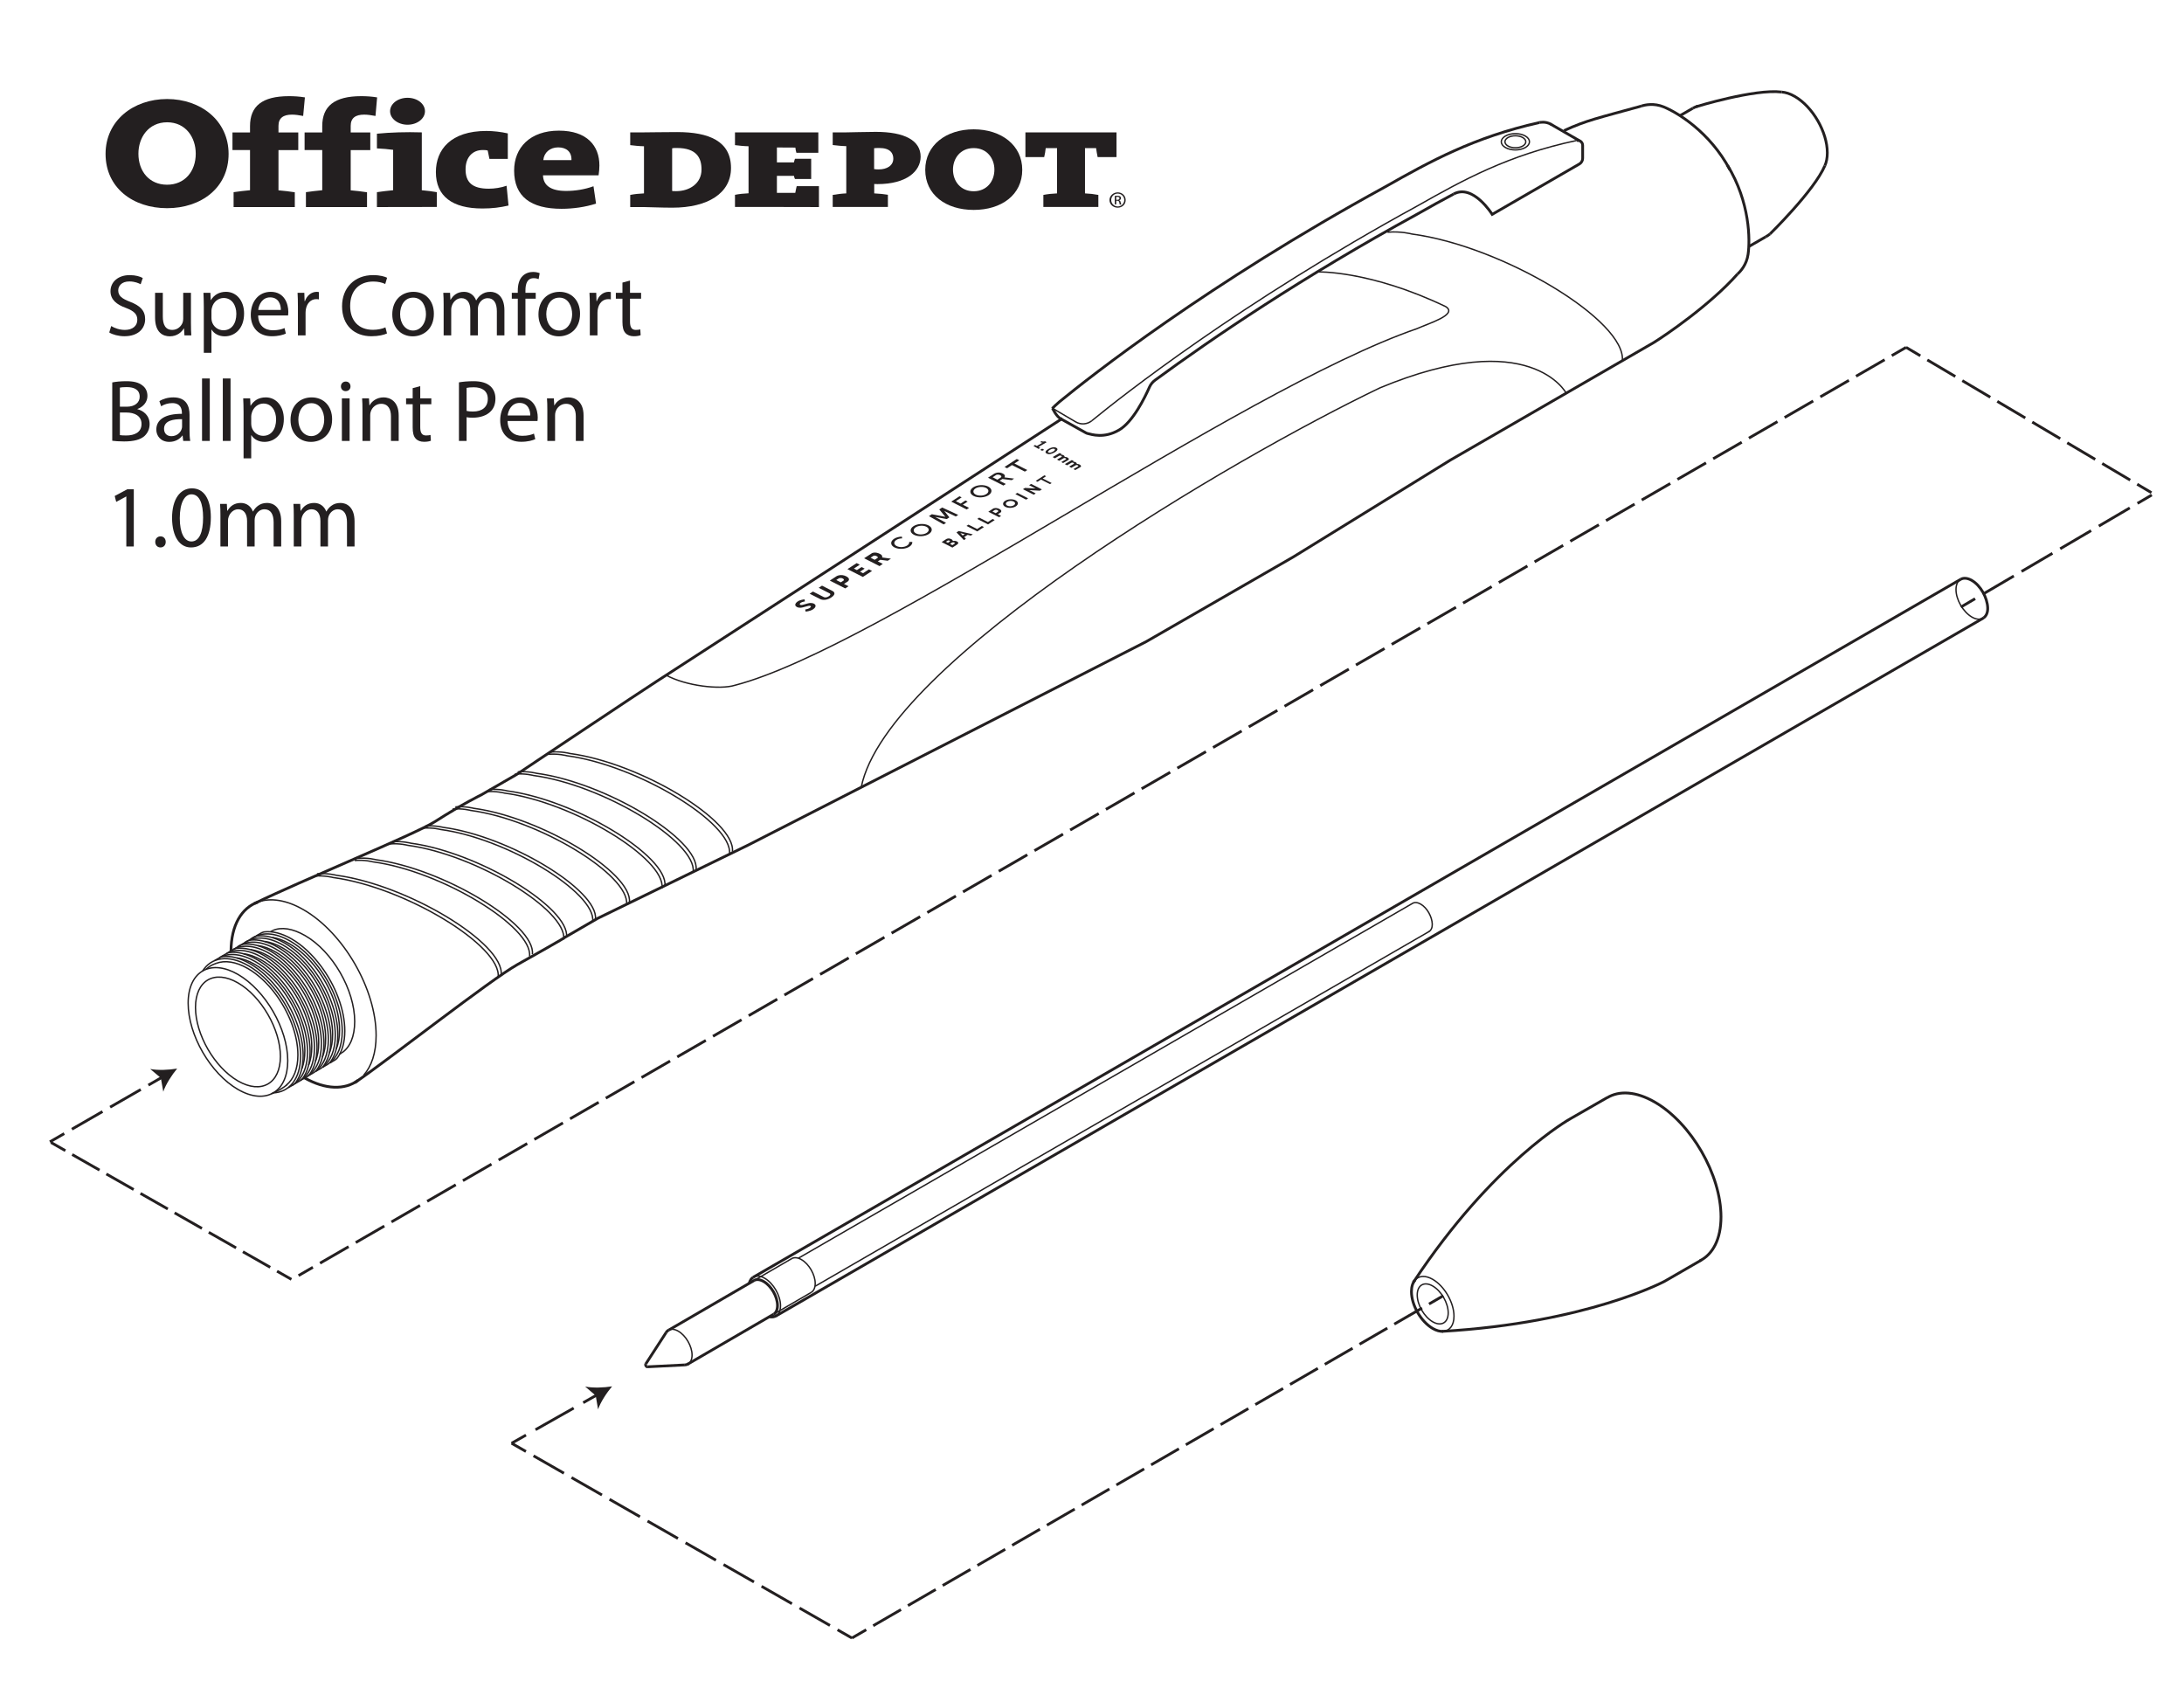 <?xml version="1.0" encoding="UTF-8"?>
<svg xmlns="http://www.w3.org/2000/svg" version="1.1" viewBox="0 0 792 612">
  <defs>
    <style>
      .cls-1 {
        fill: #231f20;
      }

      .cls-2 {
        fill: #fff;
      }

      .cls-3 {
        stroke-dasharray: 11.398 2.849;
      }

      .cls-3, .cls-4, .cls-5, .cls-6, .cls-7, .cls-8, .cls-9, .cls-10, .cls-11, .cls-12, .cls-13, .cls-14 {
        fill: none;
        stroke: #231f20;
      }

      .cls-3, .cls-4, .cls-7, .cls-8, .cls-9, .cls-10, .cls-11, .cls-12, .cls-13, .cls-14 {
        stroke-miterlimit: 10;
      }

      .cls-4 {
        stroke-dasharray: 12.702 3.176;
      }

      .cls-6, .cls-12 {
        stroke-width: .5px;
      }

      .cls-7 {
        stroke-dasharray: 11.644 2.911;
      }

      .cls-8 {
        stroke-dasharray: 13.004 3.251;
      }

      .cls-9 {
        stroke-dasharray: 15.904 3.976;
      }

      .cls-10 {
        stroke-dasharray: 11.966 2.992;
      }

      .cls-11 {
        stroke-dasharray: 11.793 2.948;
      }

      .cls-14 {
        stroke-dasharray: 12.806 3.202;
      }
    </style>
  </defs>
  <!-- Generator: Adobe Illustrator 28.7.2, SVG Export Plug-In . SVG Version: 1.2.0 Build 154)  -->
  <g>
    <g id="Layer_8">
      <rect class="cls-2" width="792" height="612"/>
    </g>
    <g id="Part_1">
      <path class="cls-12" d="M711.083,210.013c-1.088.579-1.765,1.886-1.765,3.766,0,3.665,2.586,8.101,5.747,9.955,1.685.988,3.206,1.006,4.26.292"/>
      <path class="cls-13" d="M719.325,224.027c.964-.653,1.537-1.917,1.488-3.611-.106-3.664-2.573-8.122-5.747-9.955-1.546-.892-2.949-.998-3.982-.448"/>
      <path class="cls-13" d="M273.09,463.167c-.631.419-1.101,1.108-1.346,2.032"/>
      <path class="cls-12" d="M281.526,477.053c.944-.637,1.52-1.884,1.52-3.619,0-3.665-2.573-8.122-5.747-9.955-1.662-.96-3.159-1.009-4.209-.313"/>
      <path class="cls-13" d="M279.008,477.441c.977.213,1.842.069,2.518-.388"/>
      <path class="cls-13" d="M280.565,476.546c.858-.544,1.385-1.647,1.385-3.197,0-3.199-2.246-7.09-5.017-8.689-1.366-.789-2.605-.873-3.509-.373"/>
      <path class="cls-12" d="M294.051,468.685c.969-.494,1.574-1.64,1.574-3.298,0-3.191-2.24-7.072-5.004-8.667-1.31-.756-2.502-.863-3.394-.428"/>
      <line class="cls-13" x1="711.083" y1="210.013" x2="273.083" y2="463.155"/>
      <line class="cls-13" x1="719.338" y1="224.046" x2="281.338" y2="477.188"/>
      <path class="cls-12" d="M518.186,337.784c.777-.447,1.246-1.401,1.208-2.706-.077-2.666-1.872-5.91-4.182-7.243-1.155-.667-2.2-.73-2.957-.293"/>
      <line class="cls-12" x1="512.315" y1="327.509" x2="289.55" y2="456.199"/>
      <line class="cls-12" x1="518.321" y1="337.72" x2="295.613" y2="466.376"/>
      <line class="cls-13" x1="273.521" y1="464.257" x2="242.522" y2="482.267"/>
      <line class="cls-12" x1="287.257" y1="456.276" x2="274.007" y2="463.975"/>
      <line class="cls-13" x1="280.554" y1="476.527" x2="249.396" y2="494.63"/>
      <line class="cls-12" x1="294.093" y1="468.661" x2="281.2" y2="476.152"/>
      <path class="cls-13" d="M242.541,482.253c-.419.212-.77.545-1.035.988"/>
      <path class="cls-12" d="M249.679,494.461c.801-.562,1.288-1.638,1.288-3.126,0-3.191-2.24-7.072-5.004-8.667-1.324-.764-2.527-.866-3.422-.414"/>
      <path class="cls-13" d="M248.302,494.905c.52-.018.986-.17,1.377-.444"/>
      <path class="cls-13" d="M234.824,495.584c-.076.034-.176.024-.286-.04-.238-.137-.431-.471-.431-.746,0-.089.02-.161.056-.213"/>
      <line class="cls-13" x1="241.525" y1="483.211" x2="234.163" y2="494.586"/>
      <line class="cls-13" x1="234.805" y1="495.594" x2="248.337" y2="494.911"/>
    </g>
    <g id="Part_2">
      <path class="cls-12" d="M525.178,476.032c0,3.583-2.515,5.035-5.618,3.244s-5.618-6.148-5.618-9.731c0-3.583,2.515-5.035,5.618-3.244,3.103,1.791,5.618,6.148,5.618,9.731Z"/>
      <path class="cls-13" d="M523.321,482.737c-1.113.077-2.395-.254-3.761-1.043-4.26-2.459-7.713-8.44-7.713-13.359,0-1.844.486-3.278,1.317-4.219"/>
      <path class="cls-12" d="M513.164,464.116c1.386-1.569,3.733-1.771,6.396-.234,4.26,2.459,7.713,8.44,7.713,13.359,0,3.342-1.594,5.333-3.952,5.496"/>
      <path class="cls-13" d="M582.811,398.037c4.369-2.658,10.475-2.35,17.232,1.552,13.284,7.669,24.052,26.321,24.052,41.659,0,8.013-2.939,13.537-7.64,15.892"/>
      <path class="cls-13" d="M582.898,397.937l-13.383,7.682s-28.035,15.51-56.983,59.346"/>
      <path class="cls-13" d="M616.963,456.897l-13.364,7.716s-28.264,15.112-80.709,18.134"/>
    </g>
    <g id="Part_3">
      <path class="cls-12" d="M123.918,381.771c3.01-1.971,4.706-5.924,4.706-11.408,0-11.454-8.041-25.381-17.96-31.108-4.541-2.622-8.616-3.229-11.778-1.846"/>
      <path class="cls-12" d="M99.309,396.137c3.121-1.946,5.039-5.931,5.039-11.541,0-11.517-8.086-25.522-18.06-31.28-4.832-2.79-9.22-3.132-12.461-1.435"/>
      <path class="cls-12" d="M73.827,351.881c-3.449,1.807-5.598,5.924-5.598,11.861,0,11.517,8.086,25.522,18.06,31.28,5.116,2.954,9.735,3.164,13.021,1.115"/>
      <path class="cls-12" d="M70.891,365.279c0,9.819,6.894,21.76,15.398,26.669,8.504,4.91,15.398.93,15.398-8.89,0-9.819-6.894-21.76-15.398-26.669-8.504-4.91-15.398-.93-15.398,8.89Z"/>
      <path class="cls-13" d="M93.497,327.09c-5.9,2.132-9.681,8.379-9.725,17.806"/>
      <path class="cls-12" d="M131.853,389.891c2.867-3.21,4.542-8.119,4.542-14.447,0-16.78-11.78-37.184-26.312-45.573-6.288-3.63-12.06-4.416-16.586-2.781"/>
      <path class="cls-13" d="M110.373,390.801c7.738,4.371,14.674,4.423,19.436.948"/>
      <path class="cls-12" d="M78.431,349.286c-1.979.724-2.419,1.085-3.739,2.171"/>
      <line class="cls-12" x1="98.886" y1="337.41" x2="98.174" y2="337.824"/>
      <path class="cls-12" d="M104.171,393.233c-2.485,2.138-5.756,3.341-5.756,3.341"/>
      <line class="cls-12" x1="123.918" y1="381.771" x2="123.086" y2="382.254"/>
      <path class="cls-12" d="M78.34,349.323c3.125-1.194,7.141-.681,11.524,1.841,3.625,2.086,7.068,5.317,9.901,9.064h0c4.973,6.586,8.265,14.947,8.265,22.295,0,5.057-1.559,8.793-4.152,10.907"/>
      <path class="cls-12" d="M73.393,352.206c3.134-5.119,9.419-6.227,16.667-2.056,3.849,2.215,7.446,5.611,10.431,9.614h0c5.128,6.839,8.515,15.488,8.515,23.094,0,8.363-4.094,13.258-10.094,13.421"/>
      <path class="cls-12" d="M77.861,348.267l1.625-.934c.564-.36,1.291-.476,1.291-.476,2.871-.329,6.231.466,9.822,2.533,3.899,2.244,7.582,5.739,10.613,9.787h0c5.251,6.978,8.723,15.82,8.723,23.593,0,4.144-.987,7.452-2.703,9.777,0,0-.462.572-1.056.881l-1.62.943"/>
      <path class="cls-12" d="M85.891,347.321c2.013.264,4.202,1.033,6.49,2.35,3.625,2.086,7.068,5.317,9.901,9.064h0c4.973,6.586,8.265,14.947,8.265,22.295,0,2.468-.371,4.622-1.053,6.426"/>
      <path class="cls-12" d="M79.562,347.201c3.376-1.795,7.961-1.453,13.015,1.455,3.849,2.215,7.446,5.611,10.431,9.614h0c5.128,6.839,8.515,15.488,8.515,23.094,0,6.034-2.131,10.262-5.572,12.211"/>
      <path class="cls-12" d="M80.378,346.773l1.625-.934c.564-.36,1.291-.476,1.291-.476,2.871-.329,6.231.466,9.822,2.533,3.899,2.244,7.582,5.739,10.613,9.787h0c5.251,6.978,8.723,15.82,8.723,23.593,0,4.144-.987,7.452-2.703,9.777,0,0-.462.572-1.056.881l-1.62.943"/>
      <path class="cls-12" d="M88.317,345.815c2.039.253,4.258,1.025,6.581,2.362,3.625,2.086,7.068,5.317,9.901,9.064h0c4.973,6.586,8.265,14.947,8.265,22.295,0,2.574-.404,4.806-1.142,6.655"/>
      <path class="cls-12" d="M82.199,345.645c3.364-1.724,7.901-1.356,12.895,1.518,3.849,2.215,7.446,5.611,10.431,9.614h0c5.128,6.839,8.515,15.488,8.515,23.094,0,5.732-1.924,9.835-5.066,11.902"/>
      <path class="cls-12" d="M82.895,345.279l1.625-.934c.564-.36,1.291-.476,1.291-.476,2.871-.329,6.231.466,9.822,2.533,3.899,2.244,7.582,5.739,10.613,9.787h0c5.251,6.978,8.723,15.82,8.723,23.593,0,4.144-.987,7.452-2.703,9.777,0,0-.462.572-1.056.881l-1.62.943"/>
      <path class="cls-12" d="M90.926,344.333c2.013.264,4.202,1.033,6.49,2.35,3.625,2.086,7.068,5.317,9.901,9.064h0c4.973,6.586,8.265,14.947,8.265,22.295,0,2.636-.424,4.913-1.196,6.789"/>
      <path class="cls-12" d="M84.609,344.207c3.374-1.787,7.955-1.443,13.003,1.462,3.849,2.215,7.446,5.611,10.431,9.614h0c5.128,6.839,8.515,15.488,8.515,23.094,0,5.749-1.935,9.86-5.094,11.92"/>
      <path class="cls-12" d="M85.413,343.786l1.625-.934c.564-.36,1.291-.476,1.291-.476,2.871-.329,6.231.466,9.822,2.533,3.899,2.244,7.582,5.739,10.613,9.787h0c5.251,6.978,8.723,15.82,8.723,23.593,0,4.144-.987,7.452-2.703,9.777,0,0-.462.572-1.056.881l-1.62.943"/>
      <path class="cls-12" d="M93.537,342.852c1.988.276,4.143,1.041,6.396,2.337,3.625,2.086,7.068,5.317,9.901,9.064h0c4.973,6.586,8.265,14.947,8.265,22.295,0,2.639-.424,4.918-1.199,6.794"/>
      <path class="cls-12" d="M86.173,343.298c3.438-2.414,8.415-2.31,13.955.878,3.849,2.215,7.446,5.611,10.431,9.614h0c5.128,6.839,8.515,15.488,8.515,23.094,0,5.477-1.756,9.466-4.653,11.613"/>
      <path class="cls-12" d="M87.93,342.292l1.625-.934c.564-.36,1.291-.476,1.291-.476,2.871-.329,6.231.466,9.822,2.533,3.899,2.244,7.582,5.739,10.613,9.787h0c5.251,6.978,8.723,15.82,8.723,23.593,0,4.144-.987,7.452-2.703,9.777,0,0-.462.572-1.056.881l-1.62.943"/>
      <path class="cls-12" d="M96.041,341.357c1.991.274,4.151,1.04,6.409,2.339,3.625,2.086,7.068,5.317,9.901,9.064h0c4.973,6.586,8.265,14.947,8.265,22.295,0,2.602-.413,4.855-1.167,6.717"/>
      <path class="cls-12" d="M88.654,341.83c3.439-2.441,8.432-2.347,13.992.852,3.849,2.215,7.446,5.611,10.431,9.614h0c5.128,6.839,8.515,15.488,8.515,23.094,0,5.459-1.745,9.441-4.626,11.593"/>
      <path class="cls-12" d="M90.447,340.798l1.625-.934c.564-.36,1.291-.476,1.291-.476,2.871-.329,6.231.466,9.822,2.533,3.899,2.244,7.582,5.739,10.613,9.787h0c5.251,6.978,8.723,15.82,8.723,23.593,0,4.144-.987,7.452-2.703,9.777,0,0-.462.572-1.056.881l-1.62.943"/>
      <path class="cls-12" d="M98.8,339.899c1.924.301,4.001,1.057,6.167,2.303,3.625,2.086,7.068,5.317,9.901,9.064h0c4.973,6.586,8.265,14.947,8.265,22.295,0,2.646-.427,4.93-1.205,6.809"/>
      <path class="cls-12" d="M91.136,340.361c3.44-2.466,8.448-2.383,14.027.827,3.849,2.215,7.446,5.611,10.431,9.614h0c5.128,6.839,8.515,15.488,8.515,23.094,0,5.393-1.702,9.343-4.521,11.513"/>
      <path class="cls-12" d="M92.964,339.305l1.625-.934c.564-.36,1.291-.476,1.291-.476,2.871-.329,6.231.466,9.822,2.533,3.899,2.244,7.582,5.739,10.613,9.787h0c5.251,6.978,8.723,15.82,8.723,23.593,0,4.144-.987,7.452-2.703,9.777,0,0-.462.572-1.056.881l-1.62.943"/>
      <path class="cls-13" d="M92.239,327.626c16.357-8.023,58.411-25.189,65.447-29.685,10.432-6.667,16.849-9.728,16.849-9.728l12.737-7.354s46.784-31.241,50.895-33.834c3.494-2.204,118.284-76.604,147.117-95.322"/>
      <path class="cls-13" d="M640.327,85.856c.486-.254.991-.595,1.557-1.042"/>
      <path class="cls-13" d="M615.65,38.489c-.607.209-1.226.43-1.769.756"/>
      <path class="cls-13" d="M661.77,60.069c.567-1.268.88-2.834.88-4.665,0-7.526-5.284-16.678-11.801-20.441-1.707-.986-3.33-1.504-4.795-1.597"/>
      <line class="cls-13" x1="634.224" y1="89.379" x2="640.327" y2="85.856"/>
      <line class="cls-13" x1="609.229" y1="41.932" x2="613.882" y2="39.246"/>
      <path class="cls-13" d="M641.884,84.814s16.018-15.652,19.886-24.745"/>
      <path class="cls-13" d="M615.086,38.685s21.156-6.506,30.966-5.318"/>
      <path class="cls-5" d="M128.624,392.604c12.998-8.877,49.126-37.31,59.024-42.867,18.849-10.581,16.824-9.634,16.824-9.634l12.258-7.109,54.392-26.484,144.48-73.83,53.382-30.728,57.007-35.146s41.675-24.04,73.753-42.621c3.981-2.455,20.357-13.538,30.345-24.824"/>
      <path class="cls-5" d="M630.092,99.363c1.13-1.009,3.27-3.365,3.823-7.108.762-5.154.724-18.94-7.442-32.275"/>
      <path class="cls-5" d="M567.179,47.358c8.27-3.799,12.215-4.509,28.068-8.91"/>
      <path class="cls-5" d="M595.246,38.446c1.443-.462,4.559-1.109,8.065.314,4.828,1.96,16.686,8.99,24.031,22.794"/>
      <g>
        <path class="cls-12" d="M113.884,317.67c3.852-.34,6.941.514,6.941.514,25.987,3.475,61.106,24.774,59.83,36.102"/>
        <path class="cls-12" d="M114.969,316.842c3.852-.34,6.941.514,6.941.514,25.987,3.475,61.106,24.774,59.83,36.102"/>
      </g>
      <g>
        <path class="cls-12" d="M128.624,312.011c3.659-.323,6.592.488,6.592.488,24.68,3.3,58.033,23.528,56.821,34.287"/>
        <path class="cls-12" d="M129.654,311.224c3.659-.323,6.592.488,6.592.488,24.68,3.3,58.033,23.528,56.821,34.287"/>
      </g>
      <g>
        <path class="cls-12" d="M141.312,306.02c3.642-.321,6.562.486,6.562.486,24.569,3.285,57.771,23.422,56.565,34.132"/>
        <path class="cls-12" d="M142.338,305.237c3.642-.321,6.562.486,6.562.486,24.569,3.285,57.771,23.422,56.565,34.132"/>
      </g>
      <g>
        <path class="cls-12" d="M153.329,300.288c3.554-.314,6.404.474,6.404.474,23.978,3.206,56.381,22.858,55.204,33.311"/>
        <path class="cls-12" d="M154.33,299.524c3.554-.314,6.404.474,6.404.474,23.978,3.206,56.381,22.858,55.204,33.311"/>
      </g>
      <g>
        <path class="cls-12" d="M176.297,287.074c3.68-.325,6.631.491,6.631.491,24.828,3.32,58.38,23.668,57.161,34.492"/>
        <path class="cls-12" d="M177.334,286.282c3.68-.325,6.631.491,6.631.491,24.828,3.32,58.38,23.668,57.161,34.492"/>
      </g>
      <g>
        <path class="cls-12" d="M186.711,280.684c3.731-.329,6.722.498,6.722.498,25.169,3.366,59.181,23.993,57.945,34.965"/>
        <path class="cls-12" d="M187.762,279.881c3.731-.329,6.722.498,6.722.498,25.169,3.366,59.181,23.993,57.945,34.965"/>
      </g>
      <g>
        <path class="cls-12" d="M198.712,273.515c3.798-.335,6.843.506,6.843.506,25.619,3.426,60.24,24.422,58.982,35.591"/>
        <path class="cls-12" d="M199.781,272.698c3.798-.335,6.843.506,6.843.506,25.619,3.426,60.24,24.422,58.982,35.591"/>
      </g>
      <g>
        <path class="cls-12" d="M164.098,293.366c3.642-.321,6.562.486,6.562.486,24.569,3.285,57.771,23.422,56.565,34.132"/>
        <path class="cls-12" d="M165.124,292.583c3.642-.321,6.562.486,6.562.486,24.569,3.285,57.771,23.422,56.565,34.132"/>
      </g>
      <path class="cls-5" d="M381.684,148.043s1.293,2.821,2.867,3.745l9.171,5.12c.219.129.453.224.701.282,1.452.338,5.899,1.9,11.362-1.257,5.091-2.942,9.445-11.924,11.034-15.531.448-1.017,1.153-1.898,2.049-2.555,20.774-15.232,53.424-37.44,95.191-60.271,4.322-2.449,8.636-4.879,13.096-7.227"/>
      <path class="cls-6" d="M395.969,152.53c-1.666,1.365-4.003,1.546-5.861.456l-8.424-4.943"/>
      <path class="cls-6" d="M571.729,50.936c-24.796,5.279-41.181,14.35-57.672,23.695-64.452,35.233-107.195,68.98-118.089,77.9"/>
      <path class="cls-5" d="M381.56,148.142c1.178-1.105.982-1.065,2.68-2.498,10.894-8.92,53.637-42.667,118.089-77.9,16.104-9.125,32.106-17.989,55.94-23.317"/>
      <path class="cls-5" d="M527.154,70.35c7.027-3.812,13.972,7.381,13.972,7.381l31.613-18.267c.737-.426,1.192-1.213,1.192-2.065v-4.688c0-1.157-1.07-2.015-2.202-1.774"/>
      <line class="cls-5" x1="562.229" y1="44.952" x2="572.669" y2="50.979"/>
      <path class="cls-5" d="M558.269,44.427s2.138-.528,4.139.628"/>
      <path class="cls-6" d="M553.143,49.322c1.996,1.152,1.995,3.02,0,4.172s-5.231,1.152-7.226,0-1.995-3.02,0-4.172,5.231-1.152,7.226,0Z"/>
      <path class="cls-6" d="M552.2,49.866c1.475.851,1.475,2.232,0,3.083s-3.865.851-5.34,0c-1.475-.851-1.475-2.232,0-3.083s3.865-.851,5.34,0Z"/>
      <path class="cls-12" d="M241.587,244.824c7.163,3.896,19.534,5.338,24.933,3.648,52.087-13.489,181.943-106.71,247.396-129.332,3.811-1.782,14.945-5.028,10.361-7.959-27.584-13.223-46.586-12.597-46.586-12.597"/>
      <path class="cls-12" d="M567.971,142.567s-12.945-24.652-67.582-1.917c-52.824,25.308-178.998,99.015-188.07,144.809"/>
      <path class="cls-12" d="M503.149,84.198c4.914-.434,8.853.655,8.853.655,33.147,4.432,77.941,31.599,76.314,46.049"/>
    </g>
    <g id="Arrows">
      <g>
        <line class="cls-13" x1="523.41" y1="469.822" x2="518.217" y2="472.827"/>
        <line class="cls-7" x1="515.697" y1="474.285" x2="315.386" y2="590.204"/>
        <line class="cls-13" x1="314.127" y1="590.933" x2="308.933" y2="593.938"/>
      </g>
      <g>
        <line class="cls-13" x1="216.721" y1="505.653" x2="211.499" y2="508.608"/>
        <line class="cls-9" x1="208.039" y1="510.566" x2="192.467" y2="519.378"/>
        <line class="cls-13" x1="190.737" y1="520.358" x2="185.515" y2="523.313"/>
        <path class="cls-1" d="M221.974,502.681c-2.99.482-6.942.652-9.781.071l3.839,3.292.845,4.985c.963-2.733,3.144-6.033,5.097-8.348Z"/>
      </g>
      <g>
        <line class="cls-13" x1="780.309" y1="179.485" x2="775.135" y2="182.522"/>
        <line class="cls-8" x1="772.331" y1="184.168" x2="717.66" y2="216.258"/>
        <line class="cls-13" x1="716.258" y1="217.08" x2="711.083" y2="220.118"/>
      </g>
      <g>
        <line class="cls-13" x1="185.515" y1="523.313" x2="190.723" y2="526.293"/>
        <line class="cls-4" x1="193.479" y1="527.87" x2="302.348" y2="590.17"/>
        <line class="cls-13" x1="303.726" y1="590.958" x2="308.933" y2="593.938"/>
      </g>
      <g>
        <line class="cls-13" x1="108.266" y1="462.514" x2="113.462" y2="459.514"/>
        <line class="cls-10" x1="116.053" y1="458.018" x2="684.728" y2="129.694"/>
        <line class="cls-13" x1="686.023" y1="128.946" x2="691.22" y2="125.946"/>
      </g>
      <g>
        <line class="cls-13" x1="18.094" y1="414.025" x2="23.294" y2="411.031"/>
        <line class="cls-14" x1="26.069" y1="409.434" x2="52.428" y2="394.258"/>
        <line class="cls-13" x1="53.815" y1="393.46" x2="59.015" y2="390.466"/>
        <path class="cls-1" d="M64.245,387.455c-1.935,2.33-4.092,5.646-5.035,8.386l-.882-4.98-3.863-3.263c2.843.561,6.794.361,9.78-.144Z"/>
      </g>
      <g>
        <line class="cls-13" x1="18.49" y1="414.25" x2="23.704" y2="417.219"/>
        <line class="cls-3" x1="26.181" y1="418.629" x2="99.228" y2="460.218"/>
        <line class="cls-13" x1="100.466" y1="460.923" x2="105.68" y2="463.892"/>
      </g>
      <g>
        <line class="cls-13" x1="691.22" y1="125.946" x2="696.382" y2="129.004"/>
        <line class="cls-11" x1="698.919" y1="130.506" x2="773.754" y2="174.826"/>
        <line class="cls-13" x1="775.022" y1="175.577" x2="780.185" y2="178.634"/>
      </g>
    </g>
    <g id="Pen_Text">
      <g>
        <g>
          <path class="cls-1" d="M291.107,220.231l1.955-.526c.65-.179.919.065.919.065,0,0,.378.251-.414.724-.54.339-1.575.506-1.575.506l.16.762s1.589-.107,2.655-.802c.768-.461,1.469-1.449.413-2.037,0,0-.79-.512-2.137-.163-.821.203-2.027.56-2.027.56-.65.179-.919-.065-.919-.065,0,0-.419-.289.374-.762.369-.253,1.394-.426,1.394-.426l-.16-.762s-1.582.175-2.434.761c0,0-1.807,1.129-.371,1.997,0,0,.748.539,2.167.168Z"/>
          <path class="cls-1" d="M298.093,212.354l3.894,1.981s1.705.849-.555,2.319c-2.26,1.47-3.934.6-3.934.6l-3.894-1.981,1.201-.781,3.894,1.981s.722.459,1.844-.271c1.122-.73.242-1.086.242-1.086l-3.894-1.981,1.201-.781Z"/>
          <polygon class="cls-1" points="311.877 207.283 312.971 207.839 315.11 206.448 316.242 207.024 314.103 208.415 312.902 209.196 307.318 206.355 308.52 205.574 310.659 204.183 311.791 204.759 309.652 206.15 310.745 206.707 312.431 205.61 313.563 206.186 311.877 207.283"/>
          <path class="cls-1" d="M319.817,202.122l.077.002c.134-.394.035-.864-.765-1.271-1.779-.905-2.891-.299-2.891-.299l-2.872,1.867,5.583,2.841,1.186-.789-1.809-.92.891-.579,2.714.35,1.165-.758-3.28-.445ZM318.265,202.283l-1.07.695-1.495-.761,1.07-.695s.448-.216,1.131.131.364.629.364.629Z"/>
          <path class="cls-1" d="M303.427,208.885l-1.304.848-1.201.781,5.583,2.841,1.201-.781-1.58-.804-.067-.034,1.371-.892s1.312-.921-.563-1.876-3.44-.083-3.44-.083ZM305.905,210.509l-.991.644-1.659-.844.906-.589s.681-.344,1.425.035.319.754.319.754Z"/>
        </g>
        <path class="cls-1" d="M324.385,198.494c1.542.784,3.967.656,5.417-.287.765-.497,1.106-1.122,1.031-1.716h-.02s-1.108.023-1.108.023l.002.014c.079.435-.16.898-.722,1.263-1.026.667-2.742.758-3.833.203s-1.143-1.546-.117-2.213c.562-.365,1.331-.558,2.091-.566h.025s-.096-.636-.096-.636l-.002-.011c-1.035.03-2.07.301-2.835.798-1.45.943-1.376,2.343.166,3.128Z"/>
        <path class="cls-1" d="M331.27,190.782c-1.45.943-1.376,2.343.166,3.128s3.967.656,5.417-.287,1.376-2.343-.166-3.128-3.967-.656-5.417.287ZM336.045,193.211c-1.03.67-2.753.761-3.848.204s-1.148-1.552-.118-2.222,2.753-.761,3.848-.204,1.148,1.552.118,2.222Z"/>
        <path class="cls-1" d="M352.919,176.705c-1.45.943-1.376,2.343.166,3.128,1.542.784,3.967.656,5.417-.287s1.376-2.343-.166-3.128-3.967-.656-5.417.287ZM357.694,179.135c-1.03.67-2.753.761-3.848.204s-1.148-1.552-.118-2.222,2.753-.761,3.848-.204,1.148,1.552.118,2.222Z"/>
        <polygon class="cls-1" points="342.828 187.396 340.609 184.709 341.668 184.021 347.496 186.702 346.619 187.273 342.445 185.287 344.285 187.587 343.811 187.896 343.337 188.204 339.142 187.435 343.078 189.575 342.201 190.145 336.863 187.145 337.922 186.457 342.828 187.396"/>
        <polygon class="cls-1" points="348.359 182.601 350.109 181.464 350.907 181.87 349.157 183.007 351.413 184.155 350.536 184.726 344.953 181.885 347.933 179.948 348.731 180.354 346.628 181.721 348.359 182.601"/>
        <path class="cls-1" d="M364.244,173.092s.036-.042.055-.079c.205-.341.256-.851-.688-1.332-1.613-.821-3.054.058-3.054.058l-2.268,1.475,5.583,2.841.877-.57-2.256-1.148,1.012-.658,3.37.423.876-.57-3.507-.441ZM363.007,173.077l-1.312.853-1.731-.881,1.312-.853s.647-.294,1.403.091.328.79.328.79Z"/>
        <path class="cls-1" d="M365.209,169.785l1.778-1.156,4.659,2.371.877-.57-4.659-2.371,1.778-1.156-.924-.47-4.434,2.883.924.47Z"/>
        <g>
          <path class="cls-1" d="M364.478,181.599c-1.015.66-.963,1.641.116,2.19s2.777.459,3.793-.201.963-1.64-.116-2.19c-1.079-.549-2.777-.459-3.793.201ZM367.649,183.212c-.632.411-1.689.467-2.361.125s-.704-.952-.072-1.363,1.689-.467,2.361-.125.704.952.072,1.363Z"/>
          <path class="cls-1" d="M376.253,174.692l1.245-.809,3.262,1.66.614-.399-3.262-1.66,1.245-.809-.647-.329-3.104,2.018.647.329Z"/>
          <path class="cls-1" d="M346.896,196.261c-.448-.228-1.174-.128-1.174-.128l-.288-.146s.012-.257-.436-.485c-1.106-.567-1.856-.029-1.856-.029l-1.671,1.086,3.909,1.989,1.671-1.086s1.114-.637-.155-1.199ZM346.074,197.204l-.694.451-.871-.443.694-.451s.408-.266.844-.044.027.487.027.487ZM344.337,196.433l-.581.378-.73-.371.581-.378s.342-.222.707-.037.023.408.023.408Z"/>
          <path class="cls-1" d="M350.884,193.934l1.171.273.723-.47-5.127-1.197-.789.513,2.691,2.781.723-.47-.614-.635,1.224-.796ZM349.096,194.172l-.792-.82.037-.024,1.512.352-.757.492Z"/>
          <path class="cls-1" d="M356.813,191.113l-.768-.391-1.695,1.102-3.141-1.598-.723.47,3.909,1.989,2.418-1.572Z"/>
          <path class="cls-1" d="M360.716,188.575l-.768-.391-1.695,1.102-3.141-1.598-.723.47,3.909,1.989,2.418-1.572Z"/>
          <path class="cls-1" d="M368.928,178.706l-.723.47,3.909,1.989.723-.47-3.909-1.989Z"/>
          <path class="cls-1" d="M360.216,184.37l-1.813,1.179,3.909,1.989.723-.47-1.186-.604,1.09-.709s.654-.611-.547-1.222-2.176-.163-2.176-.163ZM361.921,185.527l-.84.546-1.186-.604.84-.546s.469-.215.985.047.202.556.202.556Z"/>
          <polygon class="cls-1" points="375.536 177.122 371.683 176.914 370.961 177.384 374.869 179.372 375.592 178.903 373.251 177.711 377.104 177.92 377.826 177.45 373.918 175.461 373.195 175.931 375.536 177.122"/>
        </g>
      </g>
      <path class="cls-1" d="M376.002,161.713s-.632-.365-.632-.365l-.602.348,1.866,1.077.602-.348-.632-.365,2.963-1.711-.602-.348s-.739.254-1.197-.039l-.565.326s.652.354.932.192l-2.134,1.232Z"/>
      <path class="cls-1" d="M378.34,163.3c-.219.126-.574.126-.793,0s-.219-.331,0-.458.574-.126.793,0,.219.331,0,.458Z"/>
      <path class="cls-1" d="M383.091,162.389c-.773-.446-1.893-.174-2.875.393s-1.454,1.214-.681,1.66,1.893.174,2.875-.393,1.454-1.214.681-1.66ZM380.204,164.056c-.4-.231.032-.675.541-.968s1.271-.54,1.671-.309-.027.671-.535.965-1.277.543-1.677.312Z"/>
      <path class="cls-1" d="M383.678,164.609l.602-.348.746.43-.331.191s.476-.107.985.186.388.59.388.59c0,0,.584-.028,1.093.266.139.08.233.162.296.238.15.179.232.481-.011.622l-1.932,1.115-.636-.367,1.679-.969s.174-.191-.139-.372-.654-.074-.654-.074l-1.669.964-.788-.455,1.679-.969s.174-.191-.139-.372-.654-.074-.654-.074l-1.669.964-.778-.449,1.932-1.115"/>
      <path class="cls-1" d="M388.093,167.158l.602-.348.746.43-.331.191s.476-.107.985.186.388.59.388.59c0,0,.584-.028,1.093.266.139.08.233.162.296.238.15.179.232.481-.011.622l-1.932,1.115-.636-.367,1.679-.969s.174-.191-.139-.372-.654-.074-.654-.074l-1.669.964-.788-.455,1.679-.969s.174-.191-.139-.372-.654-.074-.654-.074l-1.669.964-.778-.449,1.932-1.115"/>
    </g>
    <g id="Logo_and_Description">
      <g id="g12">
        <path id="path1" class="cls-1" d="M109.939,42.044c-1.517-.296-2.885-.481-4.069-.481-3.107,0-4.883,1.221-4.883,4.069v2.405h7.177v6.4h-7.177v14.575c1.998.185,4.143.407,5.919.703v5.364h-22.196v-5.401c1.776-.259,3.921-.518,5.956-.703v-14.575h-6.363v-6.363h6.363v-2.294c0-7.214,4.328-10.876,14.131-10.876,1.813,0,3.736.111,5.771.444l-.629,6.733Z"/>
        <path id="path2" class="cls-1" d="M136.167,42.044c-1.554-.296-2.959-.481-4.106-.481-3.144,0-4.883,1.221-4.883,4.069v2.405h7.103v6.4h-7.103v14.575c1.998.185,4.143.407,5.919.703v5.364h-22.159v-5.401c1.813-.259,3.847-.518,5.919-.703v-14.575h-6.4v-6.363h6.4v-2.294c0-7.214,4.365-10.876,14.131-10.876,1.813,0,3.736.111,5.771.444l-.592,6.733Z"/>
        <path id="path3" class="cls-1" d="M147.783,45.225c-3.44,0-6.326-2.183-6.326-4.883,0-2.738,2.848-4.883,6.326-4.883,3.514,0,6.326,2.146,6.326,4.883,0,2.664-2.812,4.883-6.326,4.883M136.685,75.079v-5.401c1.776-.259,3.884-.518,5.882-.703v-14.649c-1.591-.222-3.921-.444-5.882-.518v-5.327c4.92-.481,10.543-.666,16.277-.481v20.975c1.887.185,3.884.407,5.438.703v5.364l-21.715.037Z"/>
        <path id="path4" class="cls-1" d="M174.899,75.597c-10.876,0-16.832-4.439-16.832-13.207,0-8.139,5.401-14.908,18.312-14.908,2.516,0,5.327.333,7.769.888v9.248h-6.659c-.259-1.11-.444-2.109-.629-3.033-.518-.185-1.184-.185-1.85-.185-3.588,0-6.178,2.553-6.178,6.992,0,4.624,2.331,7.029,8.398,7.029,2.109,0,4.513-.37,6.474-1.073l.703,7.177c-3.07.703-5.882,1.073-9.507,1.073"/>
        <path id="path5" class="cls-1" d="M202.422,53.438c-2.959,0-5.142,1.85-5.401,4.624h10.21c.111-2.996-1.813-4.624-4.809-4.624M217.072,63.574h-20.161c.111,3.625,2.775,5.66,8.361,5.66,3.329,0,6.807-.555,9.951-1.702l.925,6.289c-3.81,1.258-8.361,1.887-12.504,1.887-11.135,0-17.202-4.402-17.202-13.873,0-8.287,5.771-14.464,16.24-14.464,10.21,0,14.686,5.512,14.686,12.615,0,1.147-.111,2.294-.296,3.588"/>
        <path id="path6" class="cls-1" d="M50.194,55.731c0,6.363,3.921,11.246,10.395,11.246,6.437,0,10.395-4.883,10.395-11.246,0-5.919-3.625-11.394-10.395-11.394-6.77.037-10.395,5.512-10.395,11.394M82.896,55.805c0,12.319-9.988,19.681-22.307,19.681s-22.307-7.362-22.307-19.681c0-12.06,10.062-19.902,22.307-19.902s22.307,7.843,22.307,19.902"/>
        <path id="path7" class="cls-1" d="M245.445,53.66c-1.258,0-.925,0-1.702.111v15.463c.444.074.185.074,1.48.074,4.809,0,9.174-2.775,9.174-7.843,0-4.18-1.739-7.806-8.952-7.806M243.855,75.301c-4.18,0-8.878-.222-10.321-.222h-4.994v-4.402c1.517-.296,3.181-.481,4.994-.555v-17.091c-1.813-.037-3.477-.222-4.994-.407v-4.624h4.698c3.218,0,6.585-.111,12.319-.111,11.505,0,19.533,3.255,19.533,13.022,0,9.211-8.472,14.39-21.234,14.39"/>
        <path id="path8" class="cls-1" d="M266.532,75.042v-4.402c1.48-.296,3.181-.481,4.92-.555v-17.054c-1.776-.037-3.44-.222-4.92-.407v-4.624h30.224v7.399h-7.954c-.222-.666-.296-1.295-.37-1.887l-6.696-.037v5.401h6.178c.148-.518.148-.814.37-1.295h5.882v7.325h-5.882c-.222-.444-.259-.666-.37-1.147h-6.178v6.178h6.659c.148-.74.333-1.739.518-2.442h8.065v7.584c-.074-.037-30.446-.037-30.446-.037h0Z"/>
        <path id="path9" class="cls-1" d="M318.877,53.66c-.148,0-1.369,0-1.887.074v7.584c.481.111,1.443.111,1.665.111,2.959,0,5.29-1.369,5.29-3.921,0-1.924-1.11-3.847-5.068-3.847M318.212,66.755c-.259,0-.444,0-1.184-.037v3.403c1.776.074,3.403.259,4.957.518v4.402h-20.013v-4.365c1.554-.259,3.181-.481,4.92-.555v-17.128c-1.739-.037-3.366-.222-4.92-.407v-4.587h4.846c1.887,0,6.474-.185,10.765-.185,10.543,0,16.277,3.144,16.277,9.026-.037,5.253-5.105,9.914-15.648,9.914"/>
        <path id="path10" class="cls-1" d="M398.043,56.952c-.185-.888-.444-2.257-.555-3.255h-4.032v16.425c1.739.074,3.329.259,4.846.555v4.365h-19.939v-4.365c1.517-.296,3.181-.481,4.957-.555v-16.425h-4.106c-.074.962-.333,2.368-.555,3.255h-6.807v-8.952h33.035v8.952h-6.844Z"/>
        <path id="path11" class="cls-1" d="M404.776,72.452h.37c.481,0,.814-.185.814-.555,0-.296-.222-.518-.814-.518h-.37v1.073ZM404.776,74.117h-.518v-3.07c.296-.037.518-.074.962-.074.481,0,.814.111,1.036.259.148.111.259.333.259.629,0,.444-.259.629-.629.74v.074c.259,0,.444.259.518.74.111.444.185.666.222.74h-.555c-.074-.074-.111-.37-.185-.777s-.333-.592-.74-.592h-.333l-.037,1.332ZM405.294,70.196c-1.258,0-2.331,1.036-2.331,2.331,0,1.258,1.073,2.331,2.368,2.331,1.332,0,2.368-1.073,2.368-2.331,0-1.295-1.036-2.331-2.405-2.331.037,0,0,0,0,0h0ZM405.331,69.752c1.665,0,2.885,1.258,2.885,2.775,0,1.591-1.221,2.775-2.922,2.775-1.591,0-2.959-1.184-2.959-2.775,0-1.517,1.369-2.775,2.996-2.775-.037,0,0,0,0,0h0Z"/>
        <path id="path12" class="cls-1" d="M345.587,61.502c0,4.217,2.775,7.843,7.51,7.843s7.51-3.588,7.51-7.843c0-3.921-2.553-7.806-7.51-7.806s-7.51,3.884-7.51,7.806M370.705,61.576c0,9.1-7.547,14.538-17.609,14.538s-17.572-5.475-17.572-14.538c0-8.915,7.547-14.686,17.572-14.686s17.609,5.771,17.609,14.686"/>
      </g>
      <g>
        <path class="cls-1" d="M40.323,118.22c1.244.765,3.062,1.403,4.975,1.403,2.838,0,4.497-1.499,4.497-3.667,0-2.009-1.148-3.157-4.05-4.273-3.508-1.244-5.677-3.062-5.677-6.091,0-3.349,2.775-5.836,6.953-5.836,2.2,0,3.795.51,4.751,1.052l-.765,2.264c-.702-.382-2.137-1.021-4.082-1.021-2.934,0-4.05,1.754-4.05,3.221,0,2.009,1.308,2.998,4.273,4.146,3.636,1.403,5.485,3.157,5.485,6.314,0,3.317-2.456,6.187-7.526,6.187-2.073,0-4.337-.606-5.485-1.371l.702-2.328Z"/>
        <path class="cls-1" d="M69.249,117.391c0,1.594.032,2.998.128,4.209h-2.488l-.159-2.52h-.064c-.733,1.244-2.36,2.87-5.103,2.87-2.424,0-5.326-1.339-5.326-6.761v-9.025h2.806v8.546c0,2.934.893,4.912,3.444,4.912,1.882,0,3.189-1.308,3.699-2.551.16-.415.255-.925.255-1.435v-9.472h2.806v11.226Z"/>
        <path class="cls-1" d="M73.907,111.204c0-1.977-.064-3.572-.127-5.039h2.519l.128,2.647h.063c1.148-1.882,2.966-2.998,5.485-2.998,3.731,0,6.538,3.157,6.538,7.845,0,5.549-3.38,8.292-7.016,8.292-2.041,0-3.827-.893-4.751-2.423h-.064v8.387h-2.774v-16.711ZM76.682,115.318c0,.415.064.797.127,1.148.51,1.945,2.201,3.285,4.209,3.285,2.966,0,4.688-2.424,4.688-5.964,0-3.093-1.626-5.74-4.592-5.74-1.913,0-3.699,1.372-4.241,3.476-.096.351-.191.766-.191,1.148v2.647Z"/>
        <path class="cls-1" d="M93.617,114.393c.064,3.795,2.488,5.358,5.294,5.358,2.009,0,3.221-.351,4.273-.797l.479,2.009c-.989.446-2.679.957-5.135.957-4.751,0-7.59-3.125-7.59-7.781s2.743-8.324,7.239-8.324c5.039,0,6.378,4.433,6.378,7.271,0,.574-.063,1.021-.096,1.307h-10.843ZM101.845,112.384c.032-1.786-.733-4.561-3.891-4.561-2.838,0-4.082,2.615-4.306,4.561h8.196Z"/>
        <path class="cls-1" d="M108.033,110.981c0-1.818-.032-3.38-.127-4.815h2.456l.096,3.029h.127c.702-2.073,2.392-3.38,4.273-3.38.319,0,.542.032.797.096v2.647c-.287-.063-.574-.096-.957-.096-1.977,0-3.38,1.499-3.763,3.604-.063.382-.127.829-.127,1.307v8.228h-2.774v-10.62Z"/>
        <path class="cls-1" d="M140.34,120.899c-1.021.51-3.062,1.021-5.677,1.021-6.059,0-10.62-3.827-10.62-10.875,0-6.729,4.561-11.29,11.226-11.29,2.679,0,4.369.574,5.103.957l-.669,2.265c-1.053-.511-2.551-.893-4.337-.893-5.039,0-8.387,3.221-8.387,8.866,0,5.262,3.03,8.642,8.26,8.642,1.69,0,3.412-.351,4.528-.893l.574,2.2Z"/>
        <path class="cls-1" d="M157.339,113.756c0,5.708-3.955,8.196-7.686,8.196-4.178,0-7.398-3.062-7.398-7.94,0-5.167,3.38-8.196,7.654-8.196,4.433,0,7.431,3.221,7.431,7.941ZM145.093,113.915c0,3.38,1.945,5.932,4.688,5.932,2.679,0,4.688-2.52,4.688-5.996,0-2.615-1.308-5.932-4.625-5.932s-4.751,3.062-4.751,5.996Z"/>
        <path class="cls-1" d="M160.881,110.343c0-1.595-.032-2.902-.127-4.178h2.456l.127,2.487h.096c.861-1.467,2.296-2.838,4.847-2.838,2.105,0,3.7,1.276,4.369,3.094h.064c.478-.861,1.084-1.531,1.722-2.009.925-.702,1.945-1.084,3.412-1.084,2.041,0,5.071,1.339,5.071,6.697v9.089h-2.743v-8.738c0-2.966-1.084-4.751-3.349-4.751-1.595,0-2.838,1.18-3.316,2.551-.128.383-.224.893-.224,1.403v9.535h-2.742v-9.249c0-2.456-1.084-4.241-3.221-4.241-1.754,0-3.03,1.403-3.476,2.806-.16.415-.223.893-.223,1.372v9.312h-2.743v-11.257Z"/>
        <path class="cls-1" d="M187.768,121.601v-13.298h-2.169v-2.137h2.169v-.733c0-2.169.478-4.146,1.786-5.39,1.052-1.021,2.456-1.435,3.763-1.435.989,0,1.85.223,2.392.446l-.382,2.168c-.415-.191-.989-.351-1.786-.351-2.392,0-2.998,2.105-2.998,4.465v.829h3.731v2.137h-3.731v13.298h-2.774Z"/>
        <path class="cls-1" d="M210.348,113.756c0,5.708-3.955,8.196-7.686,8.196-4.178,0-7.398-3.062-7.398-7.94,0-5.167,3.38-8.196,7.654-8.196,4.433,0,7.431,3.221,7.431,7.941ZM198.102,113.915c0,3.38,1.945,5.932,4.688,5.932,2.678,0,4.688-2.52,4.688-5.996,0-2.615-1.308-5.932-4.625-5.932s-4.751,3.062-4.751,5.996Z"/>
        <path class="cls-1" d="M213.89,110.981c0-1.818-.032-3.38-.128-4.815h2.456l.096,3.029h.127c.702-2.073,2.393-3.38,4.273-3.38.319,0,.542.032.798.096v2.647c-.287-.063-.574-.096-.957-.096-1.978,0-3.381,1.499-3.763,3.604-.064.382-.128.829-.128,1.307v8.228h-2.774v-10.62Z"/>
        <path class="cls-1" d="M228.464,101.733v4.433h4.019v2.137h-4.019v8.323c0,1.914.543,2.998,2.105,2.998.733,0,1.275-.096,1.626-.191l.128,2.104c-.542.224-1.403.383-2.487.383-1.308,0-2.36-.415-3.03-1.18-.797-.83-1.084-2.201-1.084-4.019v-8.419h-2.392v-2.137h2.392v-3.7l2.742-.733Z"/>
        <path class="cls-1" d="M40.706,138.666c1.212-.255,3.125-.446,5.07-.446,2.775,0,4.561.479,5.9,1.562,1.116.829,1.786,2.105,1.786,3.795,0,2.073-1.372,3.891-3.636,4.72v.063c2.041.51,4.433,2.201,4.433,5.39,0,1.85-.734,3.253-1.818,4.305-1.499,1.372-3.923,2.009-7.431,2.009-1.914,0-3.38-.127-4.305-.255v-21.144ZM43.48,147.468h2.52c2.934,0,4.656-1.531,4.656-3.604,0-2.52-1.913-3.508-4.72-3.508-1.275,0-2.009.096-2.456.191v6.92ZM43.48,157.769c.542.096,1.339.128,2.328.128,2.87,0,5.517-1.053,5.517-4.178,0-2.934-2.52-4.146-5.549-4.146h-2.296v8.196Z"/>
        <path class="cls-1" d="M66.443,159.874l-.224-1.945h-.096c-.861,1.212-2.519,2.296-4.72,2.296-3.125,0-4.72-2.2-4.72-4.433,0-3.731,3.316-5.772,9.28-5.74v-.319c0-1.276-.351-3.572-3.508-3.572-1.436,0-2.934.446-4.019,1.148l-.638-1.85c1.275-.829,3.125-1.372,5.071-1.372,4.72,0,5.868,3.221,5.868,6.314v5.772c0,1.339.064,2.647.255,3.699h-2.551ZM66.028,151.997c-3.062-.064-6.538.478-6.538,3.476,0,1.818,1.212,2.679,2.647,2.679,2.009,0,3.285-1.275,3.731-2.583.096-.287.159-.606.159-.893v-2.679Z"/>
        <path class="cls-1" d="M73.269,137.231h2.806v22.643h-2.806v-22.643Z"/>
        <path class="cls-1" d="M80.796,137.231h2.806v22.643h-2.806v-22.643Z"/>
        <path class="cls-1" d="M88.323,149.477c0-1.977-.064-3.572-.127-5.039h2.519l.127,2.647h.064c1.148-1.882,2.966-2.998,5.485-2.998,3.731,0,6.538,3.157,6.538,7.845,0,5.549-3.38,8.292-7.016,8.292-2.041,0-3.827-.893-4.751-2.423h-.064v8.387h-2.774v-16.711ZM91.097,153.591c0,.415.064.797.127,1.148.51,1.945,2.201,3.285,4.21,3.285,2.966,0,4.688-2.424,4.688-5.964,0-3.093-1.626-5.74-4.592-5.74-1.913,0-3.699,1.372-4.241,3.476-.096.351-.191.766-.191,1.148v2.646Z"/>
        <path class="cls-1" d="M120.438,152.029c0,5.708-3.955,8.196-7.686,8.196-4.178,0-7.398-3.062-7.398-7.94,0-5.167,3.38-8.196,7.654-8.196,4.433,0,7.431,3.221,7.431,7.941ZM108.192,152.188c0,3.38,1.945,5.932,4.688,5.932,2.679,0,4.688-2.52,4.688-5.996,0-2.615-1.308-5.932-4.625-5.932s-4.751,3.062-4.751,5.996Z"/>
        <path class="cls-1" d="M127.104,140.101c.032.957-.669,1.722-1.786,1.722-.989,0-1.69-.765-1.69-1.722,0-.988.734-1.754,1.754-1.754,1.052,0,1.722.766,1.722,1.754ZM123.979,159.874v-15.435h2.806v15.435h-2.806Z"/>
        <path class="cls-1" d="M131.442,148.616c0-1.595-.032-2.902-.127-4.178h2.487l.16,2.551h.063c.766-1.467,2.551-2.902,5.103-2.902,2.137,0,5.454,1.276,5.454,6.57v9.216h-2.807v-8.897c0-2.488-.925-4.561-3.572-4.561-1.85,0-3.285,1.308-3.763,2.87-.127.351-.191.829-.191,1.308v9.28h-2.806v-11.257Z"/>
        <path class="cls-1" d="M152.396,140.006v4.433h4.018v2.137h-4.018v8.323c0,1.914.542,2.998,2.105,2.998.733,0,1.275-.096,1.626-.191l.127,2.104c-.542.224-1.403.383-2.488.383-1.307,0-2.36-.415-3.029-1.18-.797-.83-1.084-2.201-1.084-4.019v-8.419h-2.392v-2.137h2.392v-3.699l2.743-.734Z"/>
        <path class="cls-1" d="M166.43,138.634c1.339-.223,3.093-.415,5.326-.415,2.743,0,4.751.638,6.027,1.786,1.18,1.021,1.881,2.583,1.881,4.497,0,1.945-.574,3.476-1.658,4.592-1.467,1.563-3.859,2.36-6.569,2.36-.829,0-1.595-.032-2.232-.191v8.61h-2.774v-21.239ZM169.204,148.999c.606.16,1.371.224,2.296.224,3.349,0,5.39-1.626,5.39-4.592,0-2.838-2.009-4.21-5.07-4.21-1.212,0-2.137.096-2.615.224v8.355Z"/>
        <path class="cls-1" d="M184.067,152.666c.064,3.795,2.488,5.358,5.294,5.358,2.009,0,3.221-.351,4.273-.797l.479,2.009c-.989.446-2.679.957-5.135.957-4.751,0-7.59-3.125-7.59-7.781s2.743-8.324,7.239-8.324c5.039,0,6.378,4.433,6.378,7.271,0,.574-.063,1.021-.096,1.307h-10.843ZM192.295,150.657c.032-1.786-.733-4.561-3.891-4.561-2.838,0-4.082,2.615-4.306,4.561h8.196Z"/>
        <path class="cls-1" d="M198.483,148.616c0-1.595-.032-2.902-.127-4.178h2.487l.16,2.551h.063c.766-1.467,2.551-2.902,5.103-2.902,2.137,0,5.453,1.276,5.453,6.57v9.216h-2.806v-8.897c0-2.488-.926-4.561-3.572-4.561-1.85,0-3.285,1.308-3.763,2.87-.127.351-.191.829-.191,1.308v9.28h-2.806v-11.257Z"/>
        <path class="cls-1" d="M45.808,180.032h-.064l-3.604,1.946-.542-2.137,4.528-2.424h2.392v20.729h-2.71v-18.114Z"/>
        <path class="cls-1" d="M56.301,196.488c0-1.18.797-2.009,1.914-2.009s1.881.829,1.881,2.009c0,1.148-.733,2.009-1.913,2.009-1.116,0-1.882-.861-1.882-2.009Z"/>
        <path class="cls-1" d="M76.457,187.559c0,7.048-2.615,10.938-7.208,10.938-4.05,0-6.792-3.795-6.856-10.651,0-6.952,2.998-10.779,7.208-10.779,4.369,0,6.856,3.891,6.856,10.492ZM65.199,187.878c0,5.39,1.658,8.451,4.209,8.451,2.87,0,4.242-3.349,4.242-8.642,0-5.103-1.308-8.451-4.21-8.451-2.456,0-4.241,2.998-4.241,8.642Z"/>
        <path class="cls-1" d="M79.934,186.889c0-1.595-.032-2.902-.127-4.178h2.456l.127,2.487h.096c.861-1.467,2.296-2.838,4.847-2.838,2.105,0,3.7,1.276,4.369,3.094h.064c.478-.861,1.084-1.531,1.722-2.009.925-.702,1.945-1.084,3.412-1.084,2.041,0,5.071,1.339,5.071,6.697v9.089h-2.743v-8.738c0-2.966-1.084-4.751-3.349-4.751-1.595,0-2.838,1.18-3.316,2.551-.128.383-.224.893-.224,1.403v9.535h-2.743v-9.249c0-2.456-1.084-4.241-3.221-4.241-1.754,0-3.03,1.403-3.476,2.806-.16.415-.223.893-.223,1.372v9.312h-2.743v-11.257Z"/>
        <path class="cls-1" d="M106.534,186.889c0-1.595-.032-2.902-.127-4.178h2.456l.127,2.487h.096c.861-1.467,2.296-2.838,4.847-2.838,2.105,0,3.7,1.276,4.369,3.094h.064c.478-.861,1.084-1.531,1.722-2.009.925-.702,1.945-1.084,3.412-1.084,2.041,0,5.071,1.339,5.071,6.697v9.089h-2.743v-8.738c0-2.966-1.084-4.751-3.349-4.751-1.595,0-2.838,1.18-3.316,2.551-.128.383-.224.893-.224,1.403v9.535h-2.743v-9.249c0-2.456-1.084-4.241-3.221-4.241-1.754,0-3.03,1.403-3.476,2.806-.16.415-.223.893-.223,1.372v9.312h-2.743v-11.257Z"/>
      </g>
    </g>
  </g>
</svg>